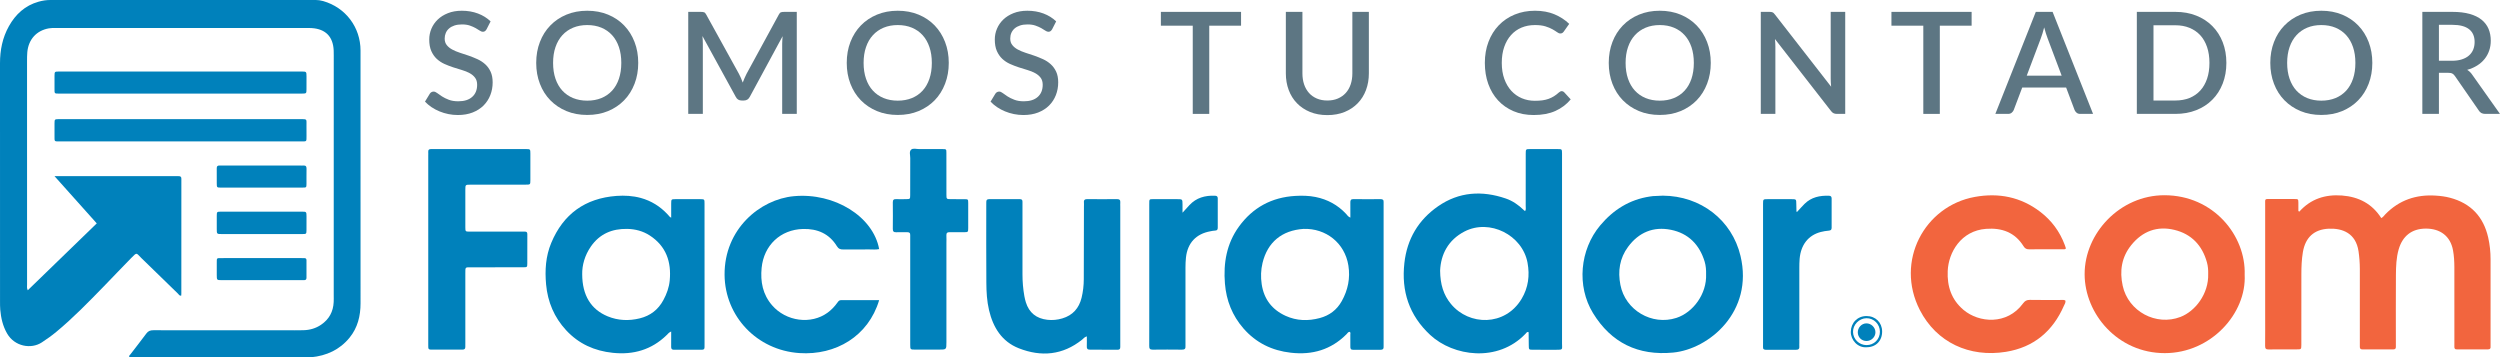 <?xml version="1.0" encoding="UTF-8"?>
<svg xmlns="http://www.w3.org/2000/svg" xmlns:xlink="http://www.w3.org/1999/xlink" width="388.16pt" height="55.49pt" viewBox="0 0 388.16 55.49" version="1.1">
<defs>
<clipPath id="clip1">
  <path d="M 0 0 L 56 0 L 56 55.488 L 0 55.488 Z M 0 0 "/>
</clipPath>
<clipPath id="clip2">
  <path d="M 376 1 L 388.16 1 L 388.16 18 L 376 18 Z M 376 1 "/>
</clipPath>
</defs>
<g id="surface1">
<g clip-path="url(#clip1)" clip-rule="nonzero">
<path style=" stroke:none;fill-rule:nonzero;fill:rgb(0%,50.6%,73.299%);fill-opacity:1;" d="M 4.309 45.07 C 7.906 41.582 11.445 38.152 15.023 34.684 C 12.855 32.262 10.73 29.883 8.465 27.352 C 8.934 27.352 9.191 27.352 9.449 27.352 C 15.379 27.352 21.312 27.352 27.242 27.352 C 27.406 27.352 27.566 27.359 27.727 27.352 C 28.031 27.336 28.18 27.469 28.16 27.777 C 28.152 27.887 28.16 27.996 28.16 28.102 C 28.16 33.926 28.16 39.75 28.156 45.57 C 28.156 45.68 28.148 45.781 28.141 45.891 C 27.852 45.965 27.758 45.715 27.621 45.582 C 25.723 43.742 23.84 41.891 21.938 40.055 C 21.129 39.27 21.32 39.094 20.344 40.09 C 18.93 41.531 17.539 43.004 16.129 44.453 C 13.742 46.902 11.359 49.363 8.711 51.551 C 8.008 52.133 7.258 52.66 6.492 53.164 C 4.832 54.254 2.266 53.809 1.098 51.773 C 0.438 50.629 0.152 49.379 0.039 48.078 C 0 47.648 0.008 47.215 0.004 46.785 C 0.004 34.465 0.008 22.145 0 9.824 C 0 7.789 0.383 5.859 1.379 4.074 C 2.418 2.215 3.891 0.855 5.984 0.266 C 6.582 0.094 7.195 0 7.82 0 C 21.539 0 35.262 0 48.984 -0.004 C 49.395 -0.004 49.793 0.059 50.18 0.168 C 53.66 1.168 55.977 4.23 55.977 7.855 C 55.98 20.93 55.977 34.004 55.98 47.082 C 55.98 49.047 55.539 50.879 54.27 52.434 C 52.73 54.312 50.695 55.234 48.312 55.469 C 48.047 55.496 47.773 55.488 47.504 55.488 C 38.582 55.488 29.66 55.488 20.734 55.488 C 20.52 55.488 20.305 55.488 20.105 55.488 C 19.953 55.227 20.176 55.117 20.273 54.988 C 21.086 53.914 21.93 52.863 22.727 51.777 C 23.016 51.383 23.344 51.273 23.816 51.273 C 30.691 51.285 37.566 51.281 44.441 51.281 C 45.328 51.281 46.219 51.293 47.109 51.27 C 48.098 51.246 49.027 50.984 49.852 50.422 C 51.098 49.578 51.742 48.391 51.809 46.891 C 51.828 46.543 51.816 46.191 51.816 45.84 C 51.82 33.438 51.82 21.039 51.82 8.637 C 51.82 8.367 51.82 8.098 51.809 7.828 C 51.715 5.695 50.559 4.508 48.426 4.363 C 48.102 4.34 47.781 4.344 47.457 4.344 C 34.516 4.344 21.574 4.34 8.633 4.344 C 8.285 4.344 7.93 4.34 7.586 4.402 C 5.66 4.742 4.414 6.125 4.238 8.117 C 4.199 8.574 4.199 9.035 4.199 9.492 C 4.199 21.059 4.199 32.621 4.203 44.188 C 4.203 44.449 4.137 44.719 4.309 45.07 "/>
</g>
<path style=" stroke:none;fill-rule:nonzero;fill:rgb(94.899%,39.6%,24.3%);fill-opacity:1;" d="M 357 32.859 C 358.785 30.875 361.023 30.164 363.617 30.355 C 366.227 30.555 368.309 31.633 369.727 33.863 C 370.02 33.711 370.16 33.473 370.348 33.281 C 372.496 31.066 375.137 30.176 378.176 30.371 C 378.93 30.418 379.676 30.512 380.41 30.707 C 383.637 31.566 385.59 33.645 386.328 36.883 C 386.578 37.988 386.695 39.113 386.695 40.25 C 386.691 44.668 386.695 49.09 386.695 53.512 C 386.695 53.59 386.684 53.672 386.695 53.754 C 386.746 54.145 386.566 54.258 386.188 54.254 C 384.652 54.238 383.113 54.246 381.578 54.246 C 381.551 54.246 381.523 54.246 381.496 54.246 C 381.18 54.277 381.059 54.121 381.074 53.816 C 381.086 53.629 381.078 53.441 381.078 53.25 C 381.078 49.316 381.078 45.379 381.074 41.445 C 381.07 40.582 381.023 39.727 380.867 38.871 C 380.465 36.656 378.879 35.477 376.609 35.492 C 374.449 35.512 373.02 36.652 372.422 38.738 C 372.055 40.023 372.012 41.348 372 42.664 C 371.977 46.195 371.992 49.727 371.992 53.258 C 371.992 53.445 371.98 53.637 371.992 53.824 C 372.012 54.129 371.883 54.254 371.57 54.25 C 369.98 54.242 368.391 54.238 366.801 54.25 C 366.461 54.254 366.391 54.086 366.398 53.801 C 366.406 53.586 366.398 53.371 366.398 53.156 C 366.398 49.355 366.406 45.555 366.398 41.758 C 366.395 40.84 366.328 39.926 366.195 39.016 C 365.781 36.211 363.715 35.422 361.582 35.508 C 359.277 35.605 357.934 36.879 357.551 39.164 C 357.363 40.285 357.324 41.418 357.32 42.547 C 357.309 46.051 357.316 49.555 357.316 53.059 C 357.316 53.223 357.32 53.383 357.316 53.547 C 357.305 54.238 357.305 54.246 356.602 54.246 C 355.145 54.25 353.691 54.234 352.234 54.258 C 351.805 54.266 351.688 54.113 351.691 53.699 C 351.711 52.027 351.699 50.359 351.699 48.688 C 351.699 43.082 351.695 37.477 351.699 31.867 C 351.703 30.754 351.559 30.91 352.703 30.902 C 353.891 30.895 355.074 30.895 356.262 30.902 C 356.84 30.906 356.844 30.918 356.855 31.48 C 356.863 31.91 356.855 32.34 356.855 32.77 C 356.906 32.801 356.953 32.828 357 32.859 "/>
<path style=" stroke:none;fill-rule:nonzero;fill:rgb(0%,50.6%,73.299%);fill-opacity:1;" d="M 223.598 42.023 C 223.621 44.145 224.117 45.781 225.281 47.195 C 228.078 50.59 233.68 50.695 236.25 46.402 C 237.293 44.656 237.535 42.777 237.172 40.801 C 236.379 36.488 231.281 33.926 227.387 35.941 C 224.832 37.266 223.703 39.52 223.598 42.023 Z M 236.84 32.719 C 236.941 32.477 236.887 32.211 236.887 31.953 C 236.895 29.258 236.887 26.562 236.891 23.867 C 236.895 23.156 236.898 23.148 237.59 23.145 C 239.016 23.141 240.445 23.141 241.875 23.148 C 242.516 23.148 242.516 23.16 242.527 23.828 C 242.527 23.934 242.527 24.043 242.527 24.152 C 242.527 33.879 242.531 43.609 242.527 53.34 C 242.527 54.285 242.727 54.312 241.582 54.309 C 240.395 54.305 239.211 54.316 238.023 54.305 C 237.375 54.301 237.371 54.289 237.363 53.617 C 237.355 52.945 237.348 52.273 237.34 51.602 C 237.34 51.582 237.305 51.566 237.273 51.539 C 237.062 51.52 236.965 51.707 236.848 51.832 C 232.551 56.32 225.652 55.34 222.062 52.008 C 218.785 48.965 217.559 45.215 218.051 40.836 C 218.465 37.109 220.223 34.145 223.285 32.023 C 226.539 29.77 230.102 29.559 233.781 30.816 C 234.836 31.172 235.75 31.809 236.555 32.586 C 236.625 32.652 236.676 32.773 236.84 32.719 "/>
<path style=" stroke:none;fill-rule:nonzero;fill:rgb(0%,50.6%,73.299%);fill-opacity:1;" d="M 202.395 35.539 C 199.031 35.762 196.797 37.609 196.023 40.836 C 195.766 41.918 195.73 43.008 195.895 44.121 C 196.242 46.453 197.504 48.078 199.617 49.043 C 201.328 49.82 203.113 49.863 204.91 49.383 C 206.41 48.984 207.566 48.117 208.328 46.75 C 209.293 45.02 209.668 43.188 209.355 41.223 C 208.793 37.699 205.844 35.426 202.395 35.539 Z M 209.664 33.789 C 209.664 32.953 209.672 32.199 209.66 31.449 C 209.648 31.094 209.73 30.91 210.148 30.914 C 211.551 30.938 212.949 30.93 214.352 30.918 C 214.695 30.914 214.852 31.043 214.824 31.391 C 214.812 31.551 214.824 31.715 214.824 31.875 C 214.824 39.043 214.824 46.211 214.824 53.379 C 214.824 53.516 214.812 53.652 214.824 53.785 C 214.859 54.164 214.699 54.316 214.312 54.312 C 212.914 54.301 211.512 54.301 210.109 54.312 C 209.746 54.316 209.648 54.152 209.66 53.82 C 209.672 53.199 209.668 52.578 209.656 51.961 C 209.656 51.812 209.734 51.633 209.559 51.516 C 209.305 51.527 209.211 51.75 209.066 51.891 C 206.668 54.297 203.77 55.145 200.43 54.766 C 197.484 54.434 195.02 53.23 193.066 50.996 C 191.32 48.992 190.398 46.645 190.188 44.023 C 189.93 40.848 190.445 37.832 192.355 35.191 C 194.512 32.219 197.449 30.629 201.121 30.418 C 202.172 30.359 203.219 30.375 204.262 30.586 C 206.113 30.961 207.691 31.816 208.988 33.195 C 209.168 33.387 209.293 33.641 209.664 33.789 "/>
<path style=" stroke:none;fill-rule:nonzero;fill:rgb(0%,50.6%,73.299%);fill-opacity:1;" d="M 90.395 42.574 C 90.402 45.867 91.766 48.047 94.352 49.117 C 95.973 49.781 97.648 49.844 99.344 49.426 C 100.977 49.02 102.191 48.086 102.996 46.598 C 103.516 45.641 103.883 44.625 103.984 43.547 C 104.258 40.656 103.43 38.223 100.891 36.566 C 99.82 35.871 98.629 35.562 97.367 35.539 C 95.039 35.5 93.109 36.305 91.742 38.273 C 90.789 39.652 90.371 41.18 90.395 42.574 Z M 104.211 33.797 C 104.211 33 104.207 32.309 104.211 31.613 C 104.219 30.938 104.223 30.93 104.859 30.922 C 106.152 30.918 107.445 30.918 108.738 30.922 C 109.379 30.93 109.387 30.938 109.387 31.609 C 109.391 35.355 109.391 39.102 109.391 42.848 C 109.391 46.348 109.391 49.852 109.391 53.352 C 109.391 53.543 109.383 53.73 109.387 53.922 C 109.398 54.199 109.246 54.301 108.992 54.301 C 107.539 54.305 106.082 54.301 104.629 54.305 C 104.32 54.305 104.203 54.16 104.207 53.859 C 104.219 53.09 104.211 52.32 104.211 51.469 C 103.855 51.617 103.699 51.84 103.516 52.02 C 101.176 54.301 98.367 55.117 95.148 54.781 C 92.301 54.484 89.863 53.391 87.906 51.281 C 86.043 49.27 85.039 46.879 84.789 44.164 C 84.586 41.961 84.727 39.785 85.582 37.73 C 87.453 33.23 90.852 30.781 95.723 30.418 C 96.984 30.328 98.246 30.398 99.488 30.734 C 101.117 31.184 102.488 32.039 103.637 33.266 C 103.766 33.406 103.891 33.547 104.016 33.688 C 104.035 33.703 104.062 33.711 104.211 33.797 "/>
<path style=" stroke:none;fill-rule:nonzero;fill:rgb(94.899%,39.6%,24.3%);fill-opacity:1;" d="M 342.852 42.516 C 342.867 41.949 342.824 41.328 342.656 40.727 C 341.926 38.094 340.25 36.332 337.605 35.691 C 334.93 35.043 332.656 35.895 330.918 38.043 C 329.402 39.914 329.074 42.07 329.578 44.371 C 330.449 48.355 334.762 50.664 338.551 49.207 C 340.828 48.332 342.953 45.633 342.852 42.516 Z M 348.516 42.656 C 348.82 48.645 343.309 54.828 336.109 54.828 C 328.824 54.828 323.676 48.754 323.668 42.57 C 323.66 36.188 329.176 30.312 336.047 30.312 C 343.699 30.312 348.723 36.613 348.516 42.656 "/>
<path style=" stroke:none;fill-rule:nonzero;fill:rgb(0%,50.6%,73.299%);fill-opacity:1;" d="M 264.895 42.578 C 264.91 41.945 264.867 41.27 264.672 40.621 C 263.867 37.977 262.141 36.223 259.434 35.68 C 256.711 35.133 254.445 36.074 252.781 38.324 C 251.465 40.102 251.176 42.102 251.59 44.234 C 252.352 48.164 256.484 50.59 260.281 49.359 C 262.883 48.516 265.02 45.625 264.895 42.578 Z M 258.18 30.379 C 264.055 30.414 268.91 34.156 270.238 39.734 C 272.301 48.387 265.367 54.211 259.77 54.742 C 254.34 55.258 250.168 53.23 247.34 48.617 C 244.773 44.426 245.293 38.766 248.453 35 C 250.48 32.582 253 30.988 256.164 30.512 C 256.324 30.488 256.484 30.461 256.645 30.449 C 257.156 30.422 257.668 30.402 258.18 30.379 "/>
<path style=" stroke:none;fill-rule:nonzero;fill:rgb(0%,50.6%,73.299%);fill-opacity:1;" d="M 168.746 52.223 C 168.367 52.336 168.215 52.57 168.012 52.734 C 165.008 55.148 161.668 55.441 158.195 54.078 C 155.547 53.039 154.191 50.84 153.559 48.148 C 153.23 46.746 153.152 45.316 153.145 43.891 C 153.113 39.848 153.133 35.805 153.133 31.762 C 153.133 31.625 153.141 31.492 153.137 31.355 C 153.125 31.055 153.262 30.918 153.57 30.922 C 155.16 30.926 156.75 30.93 158.34 30.918 C 158.664 30.918 158.77 31.062 158.754 31.359 C 158.746 31.547 158.754 31.734 158.754 31.926 C 158.754 35.484 158.754 39.043 158.754 42.602 C 158.754 43.738 158.848 44.863 159.047 45.98 C 159.105 46.297 159.18 46.613 159.273 46.922 C 159.781 48.57 160.926 49.461 162.617 49.652 C 163.402 49.742 164.18 49.664 164.938 49.438 C 166.562 48.957 167.531 47.852 167.93 46.234 C 168.16 45.293 168.27 44.324 168.273 43.352 C 168.285 39.578 168.289 35.805 168.297 32.027 C 168.297 31.84 168.316 31.648 168.297 31.465 C 168.246 31.027 168.449 30.91 168.855 30.914 C 170.363 30.934 171.875 30.934 173.387 30.914 C 173.801 30.91 173.984 31.043 173.941 31.469 C 173.922 31.656 173.938 31.844 173.938 32.035 C 173.938 39.098 173.938 46.164 173.938 53.227 C 173.938 53.441 173.926 53.66 173.938 53.871 C 173.953 54.184 173.809 54.309 173.504 54.305 C 172.078 54.297 170.648 54.281 169.219 54.289 C 168.801 54.293 168.727 54.098 168.742 53.742 C 168.762 53.262 168.746 52.777 168.746 52.223 "/>
<path style=" stroke:none;fill-rule:nonzero;fill:rgb(0%,50.6%,73.299%);fill-opacity:1;" d="M 74.438 23.145 C 76.836 23.145 79.234 23.141 81.637 23.145 C 82.34 23.148 82.344 23.156 82.348 23.852 C 82.352 25.227 82.352 26.602 82.348 27.977 C 82.344 28.664 82.336 28.668 81.621 28.668 C 78.871 28.672 76.121 28.672 73.371 28.672 C 73.266 28.672 73.156 28.672 73.051 28.672 C 72.258 28.676 72.254 28.676 72.25 29.465 C 72.246 31.406 72.246 33.348 72.25 35.289 C 72.254 35.949 72.262 35.961 72.918 35.961 C 75.586 35.965 78.254 35.961 80.922 35.961 C 81.109 35.961 81.301 35.969 81.488 35.961 C 81.762 35.949 81.879 36.078 81.875 36.348 C 81.867 36.645 81.875 36.941 81.875 37.238 C 81.875 38.453 81.879 39.664 81.871 40.879 C 81.867 41.484 81.855 41.496 81.23 41.5 C 78.562 41.504 75.895 41.5 73.227 41.504 C 72.203 41.504 72.25 41.41 72.25 42.449 C 72.25 46.035 72.25 49.621 72.25 53.203 C 72.25 53.422 72.238 53.637 72.246 53.852 C 72.258 54.16 72.113 54.281 71.812 54.281 C 70.168 54.277 68.523 54.277 66.879 54.281 C 66.605 54.281 66.484 54.164 66.496 53.895 C 66.5 53.707 66.492 53.516 66.492 53.328 C 66.492 43.598 66.492 33.863 66.492 24.137 C 66.492 23.973 66.508 23.809 66.492 23.648 C 66.453 23.266 66.609 23.133 66.996 23.141 C 68.398 23.156 69.801 23.145 71.203 23.145 C 72.281 23.145 73.359 23.145 74.438 23.145 "/>
<path style=" stroke:none;fill-rule:nonzero;fill:rgb(94.899%,39.6%,24.3%);fill-opacity:1;" d="M 320.734 38.633 C 320.562 38.746 320.371 38.699 320.188 38.699 C 318.488 38.703 316.789 38.691 315.094 38.711 C 314.676 38.719 314.418 38.613 314.184 38.23 C 312.844 36.066 310.805 35.348 308.367 35.531 C 304.461 35.82 302.531 39.203 302.41 42.07 C 302.305 44.453 302.98 46.531 304.871 48.121 C 307.25 50.121 311.613 50.516 314.105 47.109 C 314.387 46.723 314.672 46.551 315.16 46.562 C 316.777 46.594 318.395 46.574 320.012 46.574 C 320.227 46.574 320.445 46.539 320.664 46.645 C 320.77 46.957 320.57 47.207 320.457 47.465 C 318.719 51.438 315.766 53.926 311.453 54.625 C 305.789 55.539 300.668 53.176 298.082 48.137 C 294.203 40.559 298.801 31.988 306.617 30.574 C 310.312 29.902 313.75 30.57 316.777 32.887 C 318.531 34.227 319.801 35.941 320.578 38.016 C 320.633 38.168 320.688 38.32 320.734 38.473 C 320.746 38.523 320.734 38.578 320.734 38.633 "/>
<path style=" stroke:none;fill-rule:nonzero;fill:rgb(0%,50.6%,73.299%);fill-opacity:1;" d="M 136.5 38.676 C 135.996 38.785 135.484 38.723 134.977 38.727 C 133.629 38.734 132.281 38.719 130.934 38.734 C 130.496 38.742 130.199 38.648 129.945 38.234 C 128.746 36.273 126.91 35.492 124.676 35.551 C 121.18 35.641 118.594 38.09 118.254 41.59 C 118.047 43.742 118.422 45.719 119.879 47.402 C 122.051 49.914 125.934 50.43 128.508 48.539 C 129.098 48.105 129.598 47.578 130.023 46.98 C 130.164 46.781 130.293 46.598 130.59 46.598 C 132.555 46.609 134.52 46.602 136.5 46.602 C 134.832 52.203 129.758 55.199 124.113 54.82 C 117.527 54.375 112.555 49.125 112.5 42.676 C 112.445 35.578 117.996 30.945 123.266 30.461 C 129.562 29.879 135.578 33.621 136.5 38.676 "/>
<path style=" stroke:none;fill-rule:nonzero;fill:rgb(0%,50.6%,73.299%);fill-opacity:1;" d="M 141.324 45.164 C 141.324 42.469 141.324 39.773 141.324 37.078 C 141.324 36.887 141.312 36.699 141.324 36.512 C 141.348 36.152 141.164 36.043 140.836 36.051 C 140.27 36.062 139.703 36.039 139.137 36.059 C 138.75 36.074 138.617 35.918 138.621 35.539 C 138.637 34.164 138.637 32.789 138.621 31.414 C 138.617 31.016 138.781 30.902 139.152 30.918 C 139.66 30.938 140.176 30.93 140.688 30.918 C 141.305 30.91 141.316 30.906 141.32 30.289 C 141.328 28.375 141.316 26.461 141.328 24.547 C 141.336 24.102 141.129 23.539 141.469 23.234 C 141.77 22.969 142.301 23.152 142.73 23.148 C 143.941 23.137 145.156 23.141 146.367 23.148 C 146.93 23.152 146.941 23.164 146.941 23.738 C 146.949 25.895 146.941 28.051 146.945 30.207 C 146.949 30.91 146.953 30.914 147.652 30.922 C 148.355 30.926 149.055 30.914 149.754 30.926 C 150.312 30.934 150.324 30.941 150.328 31.523 C 150.336 32.816 150.336 34.109 150.328 35.406 C 150.324 36.043 150.316 36.047 149.637 36.055 C 148.91 36.059 148.184 36.066 147.453 36.051 C 147.074 36.039 146.918 36.18 146.941 36.57 C 146.965 36.973 146.945 37.379 146.945 37.781 C 146.945 42.902 146.945 48.023 146.945 53.145 C 146.945 54.281 146.945 54.281 145.77 54.281 C 144.559 54.281 143.344 54.285 142.133 54.281 C 141.332 54.281 141.324 54.277 141.324 53.492 C 141.32 50.715 141.324 47.941 141.324 45.164 "/>
<path style=" stroke:none;fill-rule:nonzero;fill:rgb(0%,50.6%,73.299%);fill-opacity:1;" d="M 278.992 32.926 C 279.414 32.477 279.785 32.051 280.184 31.652 C 281.238 30.609 282.555 30.344 283.977 30.391 C 284.301 30.402 284.387 30.562 284.387 30.848 C 284.379 32.359 284.379 33.863 284.387 35.375 C 284.387 35.691 284.242 35.777 283.949 35.809 C 283.523 35.848 283.094 35.914 282.68 36.023 C 280.762 36.535 279.613 38.004 279.418 40.172 C 279.379 40.652 279.371 41.137 279.371 41.621 C 279.367 45.5 279.371 49.383 279.371 53.262 C 279.371 53.422 279.355 53.586 279.371 53.746 C 279.418 54.164 279.238 54.32 278.82 54.312 C 277.879 54.297 276.934 54.309 275.992 54.309 C 275.398 54.309 274.809 54.301 274.215 54.312 C 273.883 54.316 273.703 54.211 273.734 53.848 C 273.75 53.691 273.738 53.527 273.738 53.363 C 273.738 46.199 273.738 39.035 273.738 31.867 C 273.738 31.789 273.734 31.707 273.738 31.625 C 273.746 30.934 273.746 30.926 274.449 30.922 C 275.688 30.918 276.93 30.918 278.168 30.922 C 278.895 30.926 278.895 30.93 278.902 31.688 C 278.906 32.066 278.914 32.441 278.926 32.816 C 278.926 32.84 278.949 32.859 278.992 32.926 "/>
<path style=" stroke:none;fill-rule:nonzero;fill:rgb(0%,50.6%,73.299%);fill-opacity:1;" d="M 183.602 33.027 C 184.035 32.551 184.352 32.199 184.672 31.852 C 185.746 30.695 187.109 30.332 188.633 30.387 C 188.93 30.398 189.078 30.5 189.074 30.809 C 189.07 32.32 189.07 33.832 189.074 35.34 C 189.074 35.625 188.992 35.797 188.664 35.801 C 188.426 35.805 188.188 35.863 187.945 35.906 C 185.707 36.305 184.383 37.715 184.137 39.988 C 184.078 40.5 184.066 41.012 184.062 41.523 C 184.059 45.406 184.062 49.289 184.062 53.168 C 184.062 53.359 184.047 53.547 184.062 53.738 C 184.105 54.168 183.91 54.293 183.496 54.289 C 181.988 54.27 180.477 54.27 178.969 54.289 C 178.52 54.297 178.43 54.105 178.434 53.711 C 178.449 52.445 178.438 51.176 178.438 49.91 C 178.438 44.008 178.438 38.102 178.438 32.199 C 178.438 32.035 178.438 31.875 178.438 31.715 C 178.438 30.855 178.41 30.922 179.227 30.922 C 180.414 30.922 181.598 30.922 182.785 30.922 C 183.598 30.922 183.598 30.926 183.602 31.773 C 183.602 32.141 183.602 32.504 183.602 33.027 "/>
<path style=" stroke:none;fill-rule:nonzero;fill:rgb(0%,50.6%,73.299%);fill-opacity:1;" d="M 28.023 21.957 C 21.797 21.957 15.574 21.957 9.348 21.957 C 8.395 21.957 8.465 22.027 8.465 21.098 C 8.465 20.449 8.457 19.805 8.465 19.156 C 8.473 18.512 8.477 18.512 9.152 18.496 C 9.289 18.492 9.422 18.496 9.559 18.496 C 21.871 18.496 34.184 18.496 46.5 18.496 C 47.793 18.496 47.566 18.438 47.586 19.566 C 47.594 20.078 47.59 20.59 47.59 21.105 C 47.586 22.039 47.652 21.953 46.695 21.957 C 46.535 21.957 46.371 21.957 46.211 21.957 C 40.148 21.957 34.086 21.957 28.023 21.957 "/>
<path style=" stroke:none;fill-rule:nonzero;fill:rgb(0%,50.6%,73.299%);fill-opacity:1;" d="M 28.02 14.531 C 21.898 14.531 15.781 14.531 9.66 14.531 C 9.527 14.531 9.391 14.531 9.258 14.531 C 8.422 14.535 8.461 14.566 8.465 13.738 C 8.465 13.094 8.461 12.445 8.465 11.797 C 8.473 11.113 8.477 11.113 9.195 11.105 C 9.301 11.102 9.41 11.105 9.516 11.105 C 21.863 11.105 34.207 11.105 46.555 11.105 C 46.637 11.105 46.715 11.105 46.797 11.105 C 47.582 11.109 47.586 11.109 47.59 11.895 C 47.59 12.543 47.594 13.191 47.586 13.836 C 47.582 14.523 47.578 14.523 46.859 14.531 C 46.699 14.531 46.535 14.531 46.375 14.531 C 40.258 14.531 34.137 14.531 28.02 14.531 "/>
<path style=" stroke:none;fill-rule:nonzero;fill:rgb(0%,50.6%,73.299%);fill-opacity:1;" d="M 40.566 36.34 C 38.523 36.34 36.477 36.34 34.43 36.34 C 33.66 36.34 33.656 36.332 33.656 35.535 C 33.652 34.863 33.648 34.191 33.656 33.52 C 33.664 32.875 33.668 32.867 34.34 32.863 C 36.465 32.859 38.59 32.863 40.715 32.863 C 42.762 32.863 44.805 32.859 46.852 32.863 C 47.582 32.863 47.586 32.871 47.59 33.629 C 47.59 34.328 47.594 35.027 47.586 35.727 C 47.578 36.324 47.57 36.336 46.941 36.34 C 44.816 36.344 42.691 36.34 40.566 36.34 "/>
<path style=" stroke:none;fill-rule:nonzero;fill:rgb(0%,50.6%,73.299%);fill-opacity:1;" d="M 40.621 29.129 C 38.523 29.129 36.426 29.133 34.328 29.129 C 33.668 29.125 33.66 29.117 33.656 28.469 C 33.652 27.688 33.664 26.91 33.652 26.129 C 33.648 25.82 33.77 25.684 34.082 25.703 C 34.242 25.715 34.402 25.703 34.566 25.703 C 38.602 25.703 42.637 25.703 46.672 25.703 C 46.805 25.703 46.941 25.719 47.074 25.703 C 47.449 25.664 47.605 25.816 47.594 26.207 C 47.574 26.984 47.594 27.766 47.586 28.547 C 47.578 29.109 47.57 29.125 46.996 29.125 C 45.41 29.133 43.824 29.129 42.234 29.129 C 41.699 29.129 41.16 29.129 40.621 29.129 "/>
<path style=" stroke:none;fill-rule:nonzero;fill:rgb(0%,50.6%,73.299%);fill-opacity:1;" d="M 40.645 43.496 C 38.574 43.496 36.5 43.5 34.43 43.496 C 33.66 43.496 33.66 43.492 33.656 42.695 C 33.652 42.078 33.656 41.457 33.656 40.84 C 33.656 40.008 33.613 40.074 34.461 40.074 C 35.699 40.07 36.938 40.07 38.176 40.07 C 41 40.07 43.824 40.07 46.648 40.07 C 46.863 40.07 47.078 40.074 47.293 40.082 C 47.488 40.086 47.586 40.195 47.586 40.387 C 47.586 41.301 47.582 42.215 47.586 43.133 C 47.59 43.418 47.434 43.504 47.18 43.496 C 46.992 43.492 46.805 43.496 46.617 43.496 C 44.625 43.496 42.637 43.496 40.645 43.496 "/>
<path style=" stroke:none;fill-rule:nonzero;fill:rgb(0%,50.6%,73.299%);fill-opacity:1;" d="M 291.883 51.504 C 291.883 50.336 290.938 49.387 289.789 49.406 C 288.648 49.426 287.684 50.418 287.707 51.547 C 287.73 52.664 288.652 53.57 289.785 53.582 C 290.957 53.598 291.883 52.684 291.883 51.504 Z M 289.84 53.914 C 288.406 54.039 287.344 52.754 287.363 51.52 C 287.383 50.109 288.398 49.07 289.809 49.07 C 291.195 49.07 292.211 50.066 292.227 51.445 C 292.246 52.902 291.277 53.906 289.84 53.914 "/>
<path style=" stroke:none;fill-rule:nonzero;fill:rgb(0%,50.6%,73.299%);fill-opacity:1;" d="M 289.777 50.207 C 290.52 50.195 291.18 50.836 291.188 51.574 C 291.195 52.32 290.559 52.945 289.797 52.945 C 289.047 52.941 288.473 52.387 288.449 51.637 C 288.426 50.875 289.031 50.219 289.777 50.207 "/>
<path style=" stroke:none;fill-rule:nonzero;fill:rgb(36.499%,46.3%,51.399%);fill-opacity:1;" d="M 75.543 4.551 C 75.465 4.684 75.379 4.781 75.293 4.84 C 75.203 4.902 75.094 4.934 74.961 4.934 C 74.824 4.934 74.668 4.875 74.492 4.758 C 74.32 4.641 74.109 4.512 73.855 4.367 C 73.602 4.227 73.305 4.094 72.961 3.973 C 72.613 3.852 72.203 3.793 71.727 3.793 C 71.289 3.793 70.902 3.848 70.566 3.957 C 70.234 4.066 69.953 4.219 69.727 4.418 C 69.496 4.617 69.328 4.848 69.215 5.117 C 69.102 5.383 69.043 5.676 69.043 5.992 C 69.043 6.395 69.148 6.73 69.363 6.996 C 69.574 7.266 69.855 7.496 70.203 7.684 C 70.551 7.875 70.949 8.043 71.398 8.188 C 71.844 8.328 72.301 8.48 72.766 8.641 C 73.23 8.805 73.691 8.988 74.137 9.191 C 74.586 9.398 74.98 9.656 75.332 9.973 C 75.68 10.289 75.961 10.672 76.172 11.129 C 76.383 11.582 76.492 12.137 76.492 12.789 C 76.492 13.492 76.371 14.152 76.129 14.77 C 75.887 15.387 75.535 15.922 75.078 16.383 C 74.617 16.84 74.055 17.199 73.383 17.465 C 72.711 17.727 71.949 17.859 71.09 17.859 C 70.586 17.859 70.09 17.809 69.609 17.711 C 69.129 17.613 68.672 17.473 68.234 17.293 C 67.797 17.113 67.391 16.895 67.008 16.641 C 66.629 16.383 66.285 16.098 65.984 15.781 L 66.734 14.551 C 66.801 14.445 66.883 14.367 66.984 14.309 C 67.09 14.25 67.203 14.219 67.328 14.219 C 67.496 14.219 67.684 14.297 67.891 14.457 C 68.094 14.613 68.34 14.785 68.633 14.973 C 68.922 15.16 69.27 15.332 69.68 15.488 C 70.094 15.648 70.586 15.727 71.156 15.727 C 72.086 15.727 72.809 15.5 73.316 15.043 C 73.828 14.59 74.082 13.961 74.082 13.164 C 74.082 12.715 73.977 12.352 73.762 12.07 C 73.551 11.785 73.27 11.551 72.922 11.359 C 72.574 11.168 72.176 11.008 71.727 10.875 C 71.281 10.742 70.824 10.602 70.363 10.453 C 69.902 10.301 69.445 10.125 69 9.926 C 68.551 9.723 68.156 9.457 67.805 9.133 C 67.457 8.805 67.176 8.402 66.965 7.922 C 66.75 7.441 66.645 6.844 66.645 6.125 C 66.645 5.551 66.758 4.996 66.98 4.461 C 67.207 3.926 67.531 3.453 67.961 3.039 C 68.391 2.625 68.918 2.293 69.551 2.043 C 70.18 1.793 70.898 1.668 71.707 1.668 C 72.613 1.668 73.449 1.812 74.207 2.098 C 74.969 2.383 75.621 2.789 76.172 3.32 L 75.543 4.551 "/>
<path style=" stroke:none;fill-rule:nonzero;fill:rgb(36.499%,46.3%,51.399%);fill-opacity:1;" d="M 96.465 9.766 C 96.465 8.855 96.344 8.035 96.098 7.312 C 95.852 6.586 95.5 5.969 95.043 5.465 C 94.582 4.957 94.027 4.57 93.375 4.297 C 92.723 4.027 91.988 3.891 91.176 3.891 C 90.367 3.891 89.641 4.027 88.984 4.297 C 88.332 4.57 87.777 4.957 87.312 5.465 C 86.852 5.969 86.496 6.586 86.246 7.312 C 85.996 8.035 85.875 8.855 85.875 9.766 C 85.875 10.68 85.996 11.5 86.246 12.227 C 86.496 12.953 86.852 13.57 87.312 14.07 C 87.777 14.574 88.332 14.957 88.984 15.227 C 89.641 15.492 90.367 15.629 91.176 15.629 C 91.988 15.629 92.723 15.492 93.375 15.227 C 94.027 14.957 94.582 14.574 95.043 14.07 C 95.5 13.57 95.852 12.953 96.098 12.227 C 96.344 11.5 96.465 10.68 96.465 9.766 Z M 99.094 9.766 C 99.094 10.938 98.906 12.02 98.523 13.008 C 98.141 14 97.605 14.852 96.91 15.566 C 96.219 16.281 95.387 16.84 94.414 17.246 C 93.445 17.648 92.363 17.848 91.176 17.848 C 89.992 17.848 88.918 17.648 87.945 17.246 C 86.973 16.84 86.141 16.281 85.445 15.566 C 84.746 14.852 84.207 14 83.828 13.008 C 83.445 12.02 83.254 10.938 83.254 9.766 C 83.254 8.59 83.445 7.508 83.828 6.52 C 84.207 5.527 84.746 4.676 85.445 3.957 C 86.141 3.238 86.973 2.676 87.945 2.273 C 88.918 1.871 89.992 1.668 91.176 1.668 C 92.363 1.668 93.445 1.871 94.414 2.273 C 95.387 2.676 96.219 3.238 96.91 3.957 C 97.605 4.676 98.141 5.527 98.523 6.52 C 98.906 7.508 99.094 8.59 99.094 9.766 "/>
<path style=" stroke:none;fill-rule:nonzero;fill:rgb(36.499%,46.3%,51.399%);fill-opacity:1;" d="M 123.711 1.844 L 123.711 17.684 L 121.445 17.684 L 121.445 6.828 C 121.445 6.652 121.453 6.457 121.465 6.25 C 121.473 6.039 121.492 5.828 121.512 5.617 L 116.422 15.023 C 116.223 15.41 115.918 15.605 115.508 15.605 L 115.145 15.605 C 114.727 15.605 114.422 15.41 114.23 15.023 L 109.062 5.594 C 109.082 5.809 109.098 6.02 109.109 6.234 C 109.121 6.445 109.125 6.645 109.125 6.828 L 109.125 17.684 L 106.859 17.684 L 106.859 1.844 L 108.785 1.844 C 109.012 1.844 109.188 1.863 109.312 1.906 C 109.438 1.945 109.551 2.066 109.656 2.273 L 114.738 11.48 C 114.848 11.691 114.949 11.91 115.051 12.133 C 115.148 12.359 115.238 12.586 115.32 12.82 C 115.406 12.586 115.5 12.355 115.602 12.125 C 115.699 11.895 115.805 11.672 115.914 11.457 L 120.918 2.273 C 121.02 2.066 121.137 1.945 121.262 1.906 C 121.383 1.863 121.562 1.844 121.789 1.844 L 123.711 1.844 "/>
<path style=" stroke:none;fill-rule:nonzero;fill:rgb(36.499%,46.3%,51.399%);fill-opacity:1;" d="M 144.68 9.766 C 144.68 8.855 144.555 8.035 144.309 7.312 C 144.062 6.586 143.711 5.969 143.254 5.465 C 142.797 4.957 142.238 4.57 141.586 4.297 C 140.934 4.027 140.199 3.891 139.387 3.891 C 138.582 3.891 137.852 4.027 137.199 4.297 C 136.547 4.57 135.988 4.957 135.527 5.465 C 135.062 5.969 134.707 6.586 134.461 7.312 C 134.211 8.035 134.086 8.855 134.086 9.766 C 134.086 10.68 134.211 11.5 134.461 12.227 C 134.707 12.953 135.062 13.57 135.527 14.07 C 135.988 14.574 136.547 14.957 137.199 15.227 C 137.852 15.492 138.582 15.629 139.387 15.629 C 140.199 15.629 140.934 15.492 141.586 15.227 C 142.238 14.957 142.797 14.574 143.254 14.07 C 143.711 13.57 144.062 12.953 144.309 12.227 C 144.555 11.5 144.68 10.68 144.68 9.766 Z M 147.309 9.766 C 147.309 10.938 147.117 12.02 146.734 13.008 C 146.355 14 145.816 14.852 145.125 15.566 C 144.43 16.281 143.598 16.84 142.625 17.246 C 141.656 17.648 140.574 17.848 139.387 17.848 C 138.207 17.848 137.129 17.648 136.16 17.246 C 135.188 16.84 134.352 16.281 133.656 15.566 C 132.961 14.852 132.422 14 132.039 13.008 C 131.656 12.02 131.469 10.938 131.469 9.766 C 131.469 8.59 131.656 7.508 132.039 6.52 C 132.422 5.527 132.961 4.676 133.656 3.957 C 134.352 3.238 135.188 2.676 136.16 2.273 C 137.129 1.871 138.207 1.668 139.387 1.668 C 140.574 1.668 141.656 1.871 142.625 2.273 C 143.598 2.676 144.43 3.238 145.125 3.957 C 145.816 4.676 146.355 5.527 146.734 6.52 C 147.117 7.508 147.309 8.59 147.309 9.766 "/>
<path style=" stroke:none;fill-rule:nonzero;fill:rgb(36.499%,46.3%,51.399%);fill-opacity:1;" d="M 163.355 4.551 C 163.273 4.684 163.191 4.781 163.102 4.84 C 163.016 4.902 162.906 4.934 162.773 4.934 C 162.633 4.934 162.477 4.875 162.305 4.758 C 162.133 4.641 161.922 4.512 161.668 4.367 C 161.414 4.227 161.113 4.094 160.77 3.973 C 160.426 3.852 160.016 3.793 159.539 3.793 C 159.098 3.793 158.711 3.848 158.379 3.957 C 158.043 4.066 157.766 4.219 157.535 4.418 C 157.309 4.617 157.141 4.848 157.023 5.117 C 156.91 5.383 156.855 5.676 156.855 5.992 C 156.855 6.395 156.961 6.73 157.176 6.996 C 157.387 7.266 157.668 7.496 158.016 7.684 C 158.363 7.875 158.762 8.043 159.207 8.188 C 159.656 8.328 160.113 8.48 160.578 8.641 C 161.043 8.805 161.5 8.988 161.949 9.191 C 162.395 9.398 162.793 9.656 163.141 9.973 C 163.488 10.289 163.77 10.672 163.984 11.129 C 164.195 11.582 164.301 12.137 164.301 12.789 C 164.301 13.492 164.18 14.152 163.938 14.77 C 163.695 15.387 163.348 15.922 162.887 16.383 C 162.43 16.84 161.863 17.199 161.195 17.465 C 160.523 17.727 159.758 17.859 158.902 17.859 C 158.395 17.859 157.902 17.809 157.422 17.711 C 156.941 17.613 156.48 17.473 156.047 17.293 C 155.609 17.113 155.199 16.895 154.82 16.641 C 154.438 16.383 154.098 16.098 153.797 15.781 L 154.543 14.551 C 154.609 14.445 154.695 14.367 154.797 14.309 C 154.898 14.25 155.016 14.219 155.141 14.219 C 155.309 14.219 155.496 14.297 155.699 14.457 C 155.906 14.613 156.152 14.785 156.441 14.973 C 156.73 15.16 157.082 15.332 157.492 15.488 C 157.902 15.648 158.395 15.727 158.969 15.727 C 159.898 15.727 160.617 15.5 161.129 15.043 C 161.637 14.59 161.895 13.961 161.895 13.164 C 161.895 12.715 161.785 12.352 161.574 12.07 C 161.359 11.785 161.082 11.551 160.73 11.359 C 160.383 11.168 159.984 11.008 159.539 10.875 C 159.09 10.742 158.637 10.602 158.176 10.453 C 157.715 10.301 157.258 10.125 156.812 9.926 C 156.363 9.723 155.965 9.457 155.617 9.133 C 155.27 8.805 154.988 8.402 154.777 7.922 C 154.562 7.441 154.457 6.844 154.457 6.125 C 154.457 5.551 154.566 4.996 154.793 4.461 C 155.016 3.926 155.344 3.453 155.77 3.039 C 156.199 2.625 156.73 2.293 157.359 2.043 C 157.992 1.793 158.711 1.668 159.516 1.668 C 160.426 1.668 161.262 1.812 162.02 2.098 C 162.777 2.383 163.434 2.789 163.984 3.32 L 163.355 4.551 "/>
<path style=" stroke:none;fill-rule:nonzero;fill:rgb(36.499%,46.3%,51.399%);fill-opacity:1;" d="M 192.691 3.988 L 187.754 3.988 L 187.754 17.684 L 185.191 17.684 L 185.191 3.988 L 180.242 3.988 L 180.242 1.844 L 192.691 1.844 L 192.691 3.988 "/>
<path style=" stroke:none;fill-rule:nonzero;fill:rgb(36.499%,46.3%,51.399%);fill-opacity:1;" d="M 206.09 15.605 C 206.699 15.605 207.242 15.504 207.723 15.297 C 208.203 15.09 208.609 14.805 208.945 14.438 C 209.277 14.074 209.531 13.629 209.707 13.113 C 209.883 12.598 209.973 12.023 209.973 11.391 L 209.973 1.844 L 212.535 1.844 L 212.535 11.391 C 212.535 12.324 212.387 13.184 212.09 13.977 C 211.793 14.77 211.367 15.453 210.809 16.027 C 210.25 16.605 209.574 17.055 208.781 17.383 C 207.984 17.707 207.086 17.871 206.09 17.871 C 205.094 17.871 204.195 17.707 203.402 17.383 C 202.605 17.055 201.93 16.605 201.371 16.027 C 200.812 15.453 200.387 14.77 200.09 13.977 C 199.793 13.184 199.645 12.324 199.645 11.391 L 199.645 1.844 L 202.219 1.844 L 202.219 11.383 C 202.219 12.012 202.305 12.586 202.48 13.102 C 202.656 13.621 202.91 14.062 203.242 14.434 C 203.57 14.805 203.977 15.09 204.457 15.297 C 204.938 15.504 205.48 15.605 206.09 15.605 "/>
<path style=" stroke:none;fill-rule:nonzero;fill:rgb(36.499%,46.3%,51.399%);fill-opacity:1;" d="M 242.488 14.152 C 242.625 14.152 242.75 14.207 242.852 14.316 L 243.875 15.43 C 243.23 16.207 242.438 16.805 241.496 17.227 C 240.559 17.648 239.438 17.859 238.133 17.859 C 236.973 17.859 235.926 17.66 234.992 17.262 C 234.055 16.859 233.258 16.305 232.598 15.59 C 231.938 14.875 231.43 14.02 231.074 13.031 C 230.719 12.043 230.543 10.953 230.543 9.766 C 230.543 8.578 230.73 7.484 231.109 6.492 C 231.484 5.5 232.016 4.645 232.703 3.93 C 233.391 3.215 234.211 2.656 235.168 2.262 C 236.125 1.867 237.18 1.668 238.328 1.668 C 239.473 1.668 240.484 1.855 241.359 2.223 C 242.238 2.594 242.996 3.086 243.641 3.703 L 242.797 4.902 C 242.738 4.984 242.668 5.051 242.586 5.113 C 242.508 5.168 242.395 5.199 242.258 5.199 C 242.109 5.199 241.941 5.133 241.758 4.996 C 241.57 4.859 241.332 4.711 241.043 4.547 C 240.75 4.379 240.387 4.23 239.953 4.094 C 239.516 3.957 238.973 3.891 238.32 3.891 C 237.562 3.891 236.871 4.023 236.238 4.285 C 235.609 4.551 235.066 4.934 234.613 5.441 C 234.156 5.945 233.805 6.562 233.551 7.289 C 233.297 8.016 233.172 8.84 233.172 9.766 C 233.172 10.695 233.305 11.527 233.566 12.254 C 233.832 12.984 234.195 13.602 234.656 14.105 C 235.117 14.605 235.66 14.988 236.285 15.254 C 236.906 15.516 237.578 15.648 238.297 15.648 C 238.738 15.648 239.133 15.625 239.48 15.578 C 239.828 15.531 240.148 15.453 240.441 15.348 C 240.734 15.242 241.012 15.105 241.273 14.945 C 241.531 14.785 241.789 14.586 242.047 14.352 C 242.195 14.219 242.34 14.152 242.488 14.152 "/>
<path style=" stroke:none;fill-rule:nonzero;fill:rgb(36.499%,46.3%,51.399%);fill-opacity:1;" d="M 262.992 9.766 C 262.992 8.855 262.867 8.035 262.625 7.312 C 262.379 6.586 262.023 5.969 261.566 5.465 C 261.109 4.957 260.555 4.57 259.898 4.297 C 259.25 4.027 258.516 3.891 257.699 3.891 C 256.895 3.891 256.164 4.027 255.512 4.297 C 254.859 4.57 254.301 4.957 253.84 5.465 C 253.379 5.969 253.023 6.586 252.773 7.312 C 252.523 8.035 252.398 8.855 252.398 9.766 C 252.398 10.68 252.523 11.5 252.773 12.227 C 253.023 12.953 253.379 13.57 253.84 14.07 C 254.301 14.574 254.859 14.957 255.512 15.227 C 256.164 15.492 256.895 15.629 257.699 15.629 C 258.516 15.629 259.25 15.492 259.898 15.227 C 260.555 14.957 261.109 14.574 261.566 14.07 C 262.023 13.57 262.379 12.953 262.625 12.227 C 262.867 11.5 262.992 10.68 262.992 9.766 Z M 265.621 9.766 C 265.621 10.938 265.43 12.02 265.047 13.008 C 264.668 14 264.129 14.852 263.438 15.566 C 262.742 16.281 261.91 16.84 260.941 17.246 C 259.969 17.648 258.887 17.848 257.699 17.848 C 256.52 17.848 255.445 17.648 254.473 17.246 C 253.5 16.84 252.668 16.281 251.969 15.566 C 251.273 14.852 250.734 14 250.352 13.008 C 249.973 12.02 249.781 10.938 249.781 9.766 C 249.781 8.59 249.973 7.508 250.352 6.52 C 250.734 5.527 251.273 4.676 251.969 3.957 C 252.668 3.238 253.5 2.676 254.473 2.273 C 255.445 1.871 256.52 1.668 257.699 1.668 C 258.887 1.668 259.969 1.871 260.941 2.273 C 261.91 2.676 262.742 3.238 263.438 3.957 C 264.129 4.676 264.668 5.527 265.047 6.52 C 265.43 7.508 265.621 8.59 265.621 9.766 "/>
<path style=" stroke:none;fill-rule:nonzero;fill:rgb(36.499%,46.3%,51.399%);fill-opacity:1;" d="M 286.496 1.844 L 286.496 17.684 L 285.191 17.684 C 284.992 17.684 284.824 17.648 284.684 17.578 C 284.543 17.512 284.41 17.395 284.289 17.234 L 275.586 6.059 C 275.609 6.27 275.625 6.48 275.637 6.691 C 275.648 6.898 275.652 7.09 275.652 7.266 L 275.652 17.684 L 273.387 17.684 L 273.387 1.844 L 274.73 1.844 C 274.84 1.844 274.934 1.852 275.008 1.859 C 275.086 1.871 275.156 1.891 275.223 1.922 C 275.289 1.949 275.352 1.996 275.41 2.055 C 275.469 2.113 275.531 2.184 275.598 2.273 L 284.309 13.461 C 284.289 13.234 284.27 13.008 284.258 12.789 C 284.25 12.57 284.242 12.363 284.242 12.172 L 284.242 1.844 L 286.496 1.844 "/>
<path style=" stroke:none;fill-rule:nonzero;fill:rgb(36.499%,46.3%,51.399%);fill-opacity:1;" d="M 306.121 3.988 L 301.184 3.988 L 301.184 17.684 L 298.621 17.684 L 298.621 3.988 L 293.672 3.988 L 293.672 1.844 L 306.121 1.844 L 306.121 3.988 "/>
<path style=" stroke:none;fill-rule:nonzero;fill:rgb(36.499%,46.3%,51.399%);fill-opacity:1;" d="M 320.102 11.746 L 317.922 5.957 C 317.75 5.512 317.57 4.941 317.387 4.254 C 317.305 4.598 317.215 4.914 317.121 5.203 C 317.027 5.496 316.938 5.75 316.859 5.969 L 314.68 11.746 Z M 324.977 17.684 L 322.984 17.684 C 322.758 17.684 322.574 17.629 322.434 17.512 C 322.293 17.398 322.188 17.258 322.113 17.09 L 320.797 13.594 L 313.977 13.594 L 312.656 17.09 C 312.594 17.238 312.492 17.371 312.348 17.496 C 312.199 17.621 312.016 17.684 311.797 17.684 L 309.805 17.684 L 316.086 1.844 L 318.695 1.844 L 324.977 17.684 "/>
<path style=" stroke:none;fill-rule:nonzero;fill:rgb(36.499%,46.3%,51.399%);fill-opacity:1;" d="M 343.047 9.766 C 343.047 8.855 342.926 8.035 342.68 7.312 C 342.434 6.586 342.082 5.973 341.625 5.473 C 341.164 4.977 340.609 4.594 339.957 4.324 C 339.305 4.059 338.57 3.922 337.758 3.922 L 334.359 3.922 L 334.359 15.605 L 337.758 15.605 C 338.57 15.605 339.305 15.473 339.957 15.211 C 340.609 14.945 341.164 14.562 341.625 14.059 C 342.082 13.559 342.434 12.945 342.68 12.223 C 342.926 11.5 343.047 10.68 343.047 9.766 Z M 345.676 9.766 C 345.676 10.938 345.484 12.012 345.105 12.98 C 344.723 13.953 344.188 14.789 343.492 15.484 C 342.801 16.18 341.969 16.723 340.996 17.105 C 340.023 17.492 338.945 17.684 337.758 17.684 L 331.773 17.684 L 331.773 1.844 L 337.758 1.844 C 338.945 1.844 340.023 2.035 340.996 2.422 C 341.969 2.805 342.801 3.348 343.492 4.043 C 344.188 4.742 344.723 5.574 345.105 6.547 C 345.484 7.52 345.676 8.59 345.676 9.766 "/>
<path style=" stroke:none;fill-rule:nonzero;fill:rgb(36.499%,46.3%,51.399%);fill-opacity:1;" d="M 365.707 9.766 C 365.707 8.855 365.586 8.035 365.34 7.312 C 365.094 6.586 364.742 5.969 364.285 5.465 C 363.824 4.957 363.27 4.57 362.617 4.297 C 361.965 4.027 361.23 3.891 360.418 3.891 C 359.609 3.891 358.879 4.027 358.227 4.297 C 357.574 4.57 357.02 4.957 356.555 5.465 C 356.094 5.969 355.738 6.586 355.488 7.312 C 355.238 8.035 355.113 8.855 355.113 9.766 C 355.113 10.68 355.238 11.5 355.488 12.227 C 355.738 12.953 356.094 13.57 356.555 14.07 C 357.02 14.574 357.574 14.957 358.227 15.227 C 358.879 15.492 359.609 15.629 360.418 15.629 C 361.23 15.629 361.965 15.492 362.617 15.227 C 363.27 14.957 363.824 14.574 364.285 14.07 C 364.742 13.57 365.094 12.953 365.34 12.227 C 365.586 11.5 365.707 10.68 365.707 9.766 Z M 368.336 9.766 C 368.336 10.938 368.145 12.02 367.766 13.008 C 367.383 14 366.848 14.852 366.152 15.566 C 365.461 16.281 364.629 16.84 363.656 17.246 C 362.684 17.648 361.605 17.848 360.418 17.848 C 359.234 17.848 358.16 17.648 357.188 17.246 C 356.215 16.84 355.383 16.281 354.688 15.566 C 353.988 14.852 353.449 14 353.07 13.008 C 352.688 12.02 352.496 10.938 352.496 9.766 C 352.496 8.59 352.688 7.508 353.07 6.52 C 353.449 5.527 353.988 4.676 354.688 3.957 C 355.383 3.238 356.215 2.676 357.188 2.273 C 358.16 1.871 359.234 1.668 360.418 1.668 C 361.605 1.668 362.684 1.871 363.656 2.273 C 364.629 2.676 365.461 3.238 366.152 3.957 C 366.848 4.676 367.383 5.527 367.766 6.52 C 368.145 7.508 368.336 8.59 368.336 9.766 "/>
<g clip-path="url(#clip2)" clip-rule="nonzero">
<path style=" stroke:none;fill-rule:nonzero;fill:rgb(36.499%,46.3%,51.399%);fill-opacity:1;" d="M 380.699 9.434 C 381.285 9.434 381.801 9.363 382.238 9.219 C 382.68 9.078 383.047 8.879 383.34 8.621 C 383.633 8.363 383.852 8.059 384 7.703 C 384.145 7.348 384.219 6.953 384.219 6.52 C 384.219 5.652 383.934 4.996 383.363 4.539 C 382.789 4.086 381.926 3.855 380.766 3.855 L 378.676 3.855 L 378.676 9.434 Z M 388.156 17.684 L 385.859 17.684 C 385.406 17.684 385.074 17.508 384.867 17.156 L 381.172 11.82 C 381.047 11.637 380.914 11.504 380.766 11.426 C 380.621 11.344 380.398 11.305 380.105 11.305 L 378.676 11.305 L 378.676 17.684 L 376.102 17.684 L 376.102 1.844 L 380.766 1.844 C 381.809 1.844 382.703 1.949 383.457 2.164 C 384.207 2.375 384.824 2.68 385.309 3.07 C 385.793 3.465 386.148 3.934 386.383 4.484 C 386.613 5.035 386.727 5.648 386.727 6.32 C 386.727 6.871 386.645 7.383 386.48 7.859 C 386.316 8.336 386.078 8.77 385.766 9.16 C 385.453 9.547 385.07 9.887 384.617 10.172 C 384.16 10.457 383.645 10.68 383.066 10.844 C 383.379 11.031 383.652 11.301 383.879 11.645 L 388.156 17.684 "/>
</g>
</g>
</svg>
